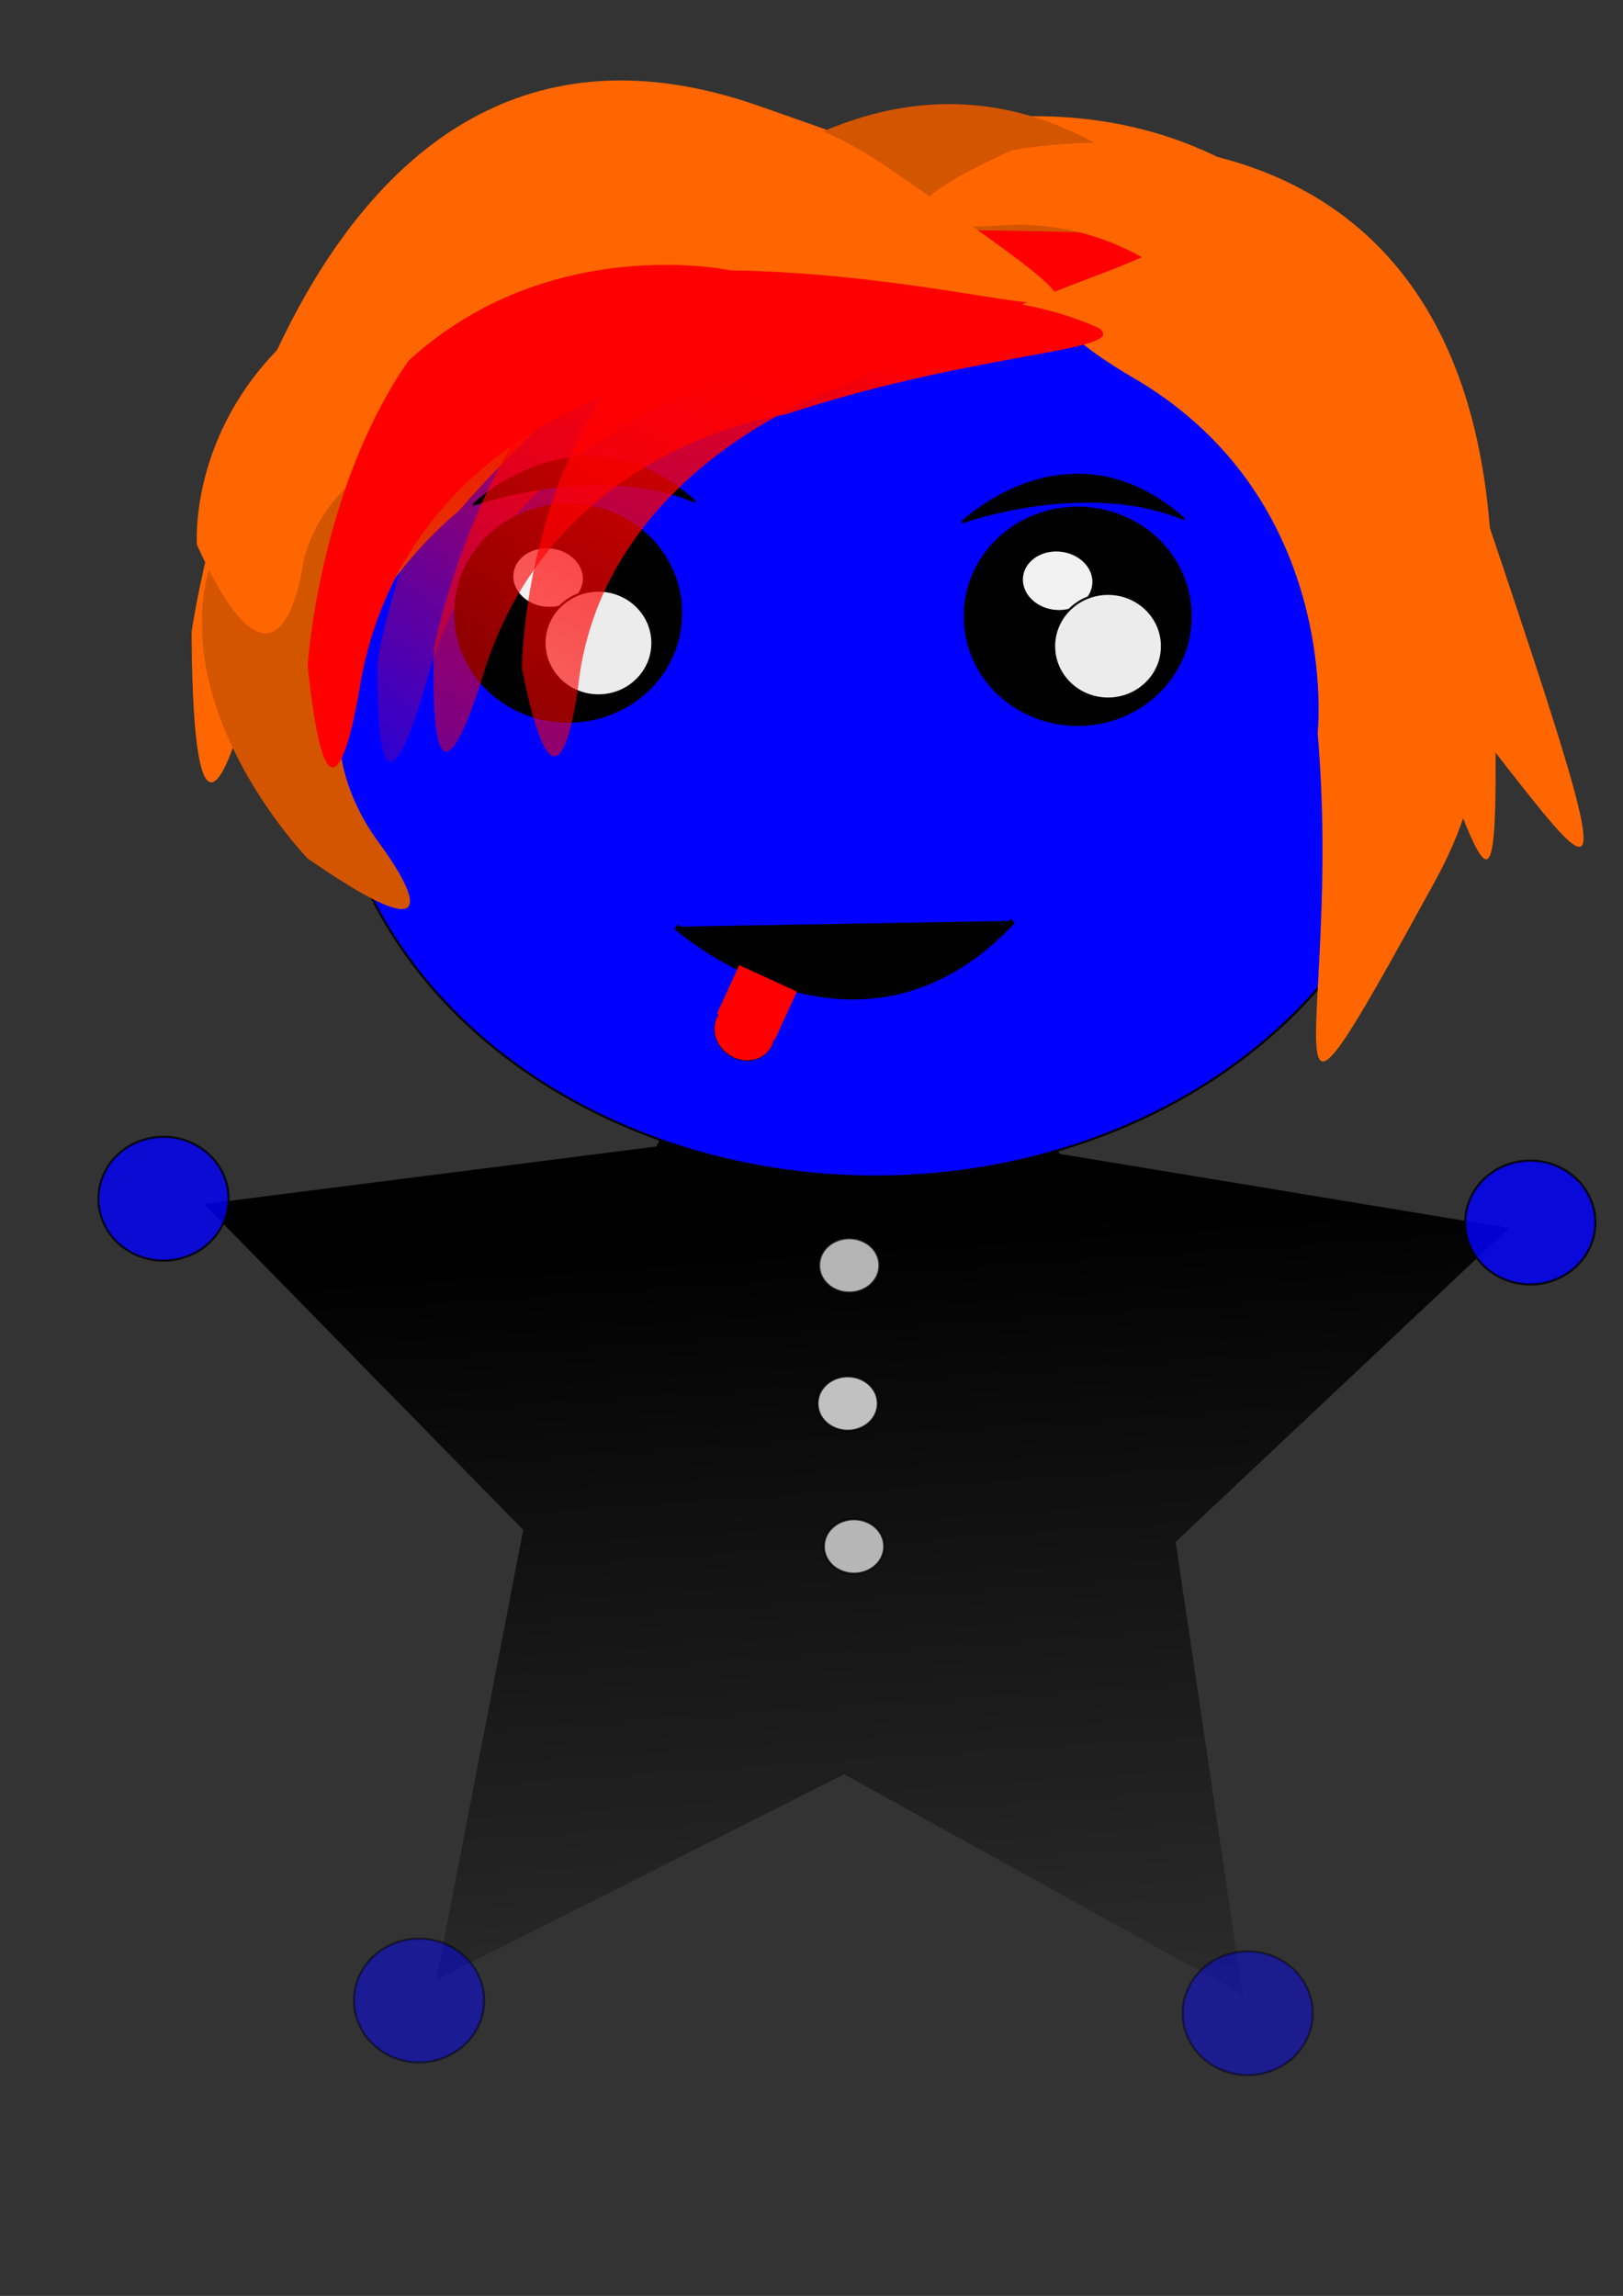<svg xmlns="http://www.w3.org/2000/svg" viewBox="0 0 744.09 1052.4"><rect x="0" y="0" width="744.09" height="1052.4" fill="#333333" stroke="none"/><defs><linearGradient id="d" x1="-167.39" gradientUnits="userSpaceOnUse" y1="262" gradientTransform="matrix(1.005 -.142 .145 .99 552.17 -154.74)" x2="-525.45" y2="762.71"><stop stop-color="red" offset="0"/><stop stop-color="red" stop-opacity="0" offset="1"/></linearGradient><linearGradient id="c" x1="-113.53" gradientUnits="userSpaceOnUse" y1="387.18" gradientTransform="translate(512.35 -235.8)" x2="-422.11" y2="800.55"><stop stop-color="red" offset="0"/><stop stop-color="red" stop-opacity="0" offset="1"/></linearGradient><linearGradient id="b" x1="-206.69" gradientUnits="userSpaceOnUse" y1="167.39" gradientTransform="matrix(.991 -.172 .063 .998 544.21 -73.19)" x2="-425.02" y2="406.1"><stop stop-color="red" offset="0"/><stop stop-color="red" stop-opacity="0" offset="1"/></linearGradient><linearGradient id="a" y2="1029.4" gradientUnits="userSpaceOnUse" y1="472.24" x2="289.6" x1="265.65"><stop offset="0"/><stop stop-opacity="0" offset="1"/></linearGradient></defs><path transform="matrix(.747 -.018 .015 .751 228.26 210.67)" fill="url(#a)" d="M438.12 947.56L196.34 807.12-56.42 926.66 2.44 653.32l-191.81-203.45 278.16-28.49 134.22-245.29 113.05 255.74 274.76 51.854-208.29 186.54z"/><path d="M745.24 542.92a232.89 221.24 0 11-465.78 0 232.89 221.24 0 11465.78 0z" fill-rule="evenodd" transform="matrix(1.073 0 0 .936 -148.43 -175.98)" stroke="#000" fill="#00f"/><path fill="#f60" d="M87.825 289.72s44.384-316.7 259.98-241.21 97.13 39.794-63.376 95.499c0 0-129.95 13.982-167.16 161.44 0 0-28.605 129.48-29.437-15.725z"/><path fill="#f60" d="M350.13 84.793s235.21-132.73 329.31 146.44 38.635 129.08-104.12-14.689c0 0-95.358-134.21-215.86-90.529 0 0-103.11 42.821-9.328-41.219z"/><path fill="#f60" d="M537.73 154.65s205.54 93.484 120.35 248.95-42.264 68.97-53.978-67.478c0 0 11.409-104.71-81.639-161.25 0 0-82.36-46.44 15.27-20.224z"/><path fill="#d45500" d="M141.07 393.53S-2.72 245.54 204.871 164.2s96.773-34.36 5.05 70.403c0 0-91.73 72.523-37.465 149.96 0 0 50.775 65.899-31.386 8.965z"/><path fill="#f60" d="M90.276 249.71S75.702 62.39 421.226 104.85s157.16 22.546-71.211 56.97c0 0-192.92 9.506-211.16 96.884 0 0-9.858 76.689-48.575-8.996z"/><path fill="#d45500" d="M619.49 205.72S515.46-38.55 341.22 80.34s-77.315 58.241 75.364 60.249c0 0 117.23-23.544 180.23 85.748 0 0 51.735 97.064 22.68-20.615z"/><path fill="url(#b)" d="M173.16 301.93s39.966-228.06 210.39-201.76 76.696 15.912-51.827 74.973c0 0-103.6 25.949-135.37 134.19 0 0-24.661 94.539-23.19-7.398z"/><path d="M-75.689 505.8a55.311 63.316 0 11-110.62 0 55.311 63.316 0 11110.62 0z" fill-rule="evenodd" transform="matrix(.936 0 0 .783 383.1 -115)" stroke="#000"/><g stroke="#000" fill-rule="evenodd"><path transform="matrix(.898 -.553 -.73 -.821 868.34 442.33)" fill="#f2f2f2" d="M-315.85 438.85c0 7.637-6.517 13.828-14.555 13.828-8.039 0-14.555-6.19-14.555-13.828 0-7.637 6.517-13.828 14.555-13.828 8.039 0 14.555 6.19 14.555 13.828z"/><path fill="#ececec" d="M299.12 294.751c0 13.264-11.078 24.017-24.744 24.017s-24.744-10.753-24.744-24.017 11.078-24.017 24.744-24.017 24.744 10.753 24.744 24.017z"/></g><path stroke="#000" d="M216.88 231.43s49.489-48.033 101.89-1.456c-45.122-18.922-101.89 1.456-101.89 1.456z"/><path fill="url(#c)" d="M198.98 296.85s43.038-221.66 214.07-175.02 76.918 25.036-53.049 68.211c0 0-104.49 13.295-137.79 116.95 0 0-25.979 90.912-23.225-10.139z"/><path fill="red" d="M141.06 305.22S154.858 79.84 330.51 103.8s79.523 14.804-43.712 74.54c0 0-101.87 26.792-121.39 133.91 0 0-13.915 93.521-24.348-7.027z"/><path fill="#f60" d="M454.84 111.92s222.11-11.942 214.6 168.18-7.278 82.003-77.019-35.583c0 0-35.515-99.789-142.26-107.2 0 0-92.911-3.315 4.673-25.393z"/><path fill="url(#d)" d="M239.29 306.28s.567-202.93 189.13-200.95 85.619 4.434-41.881 71.446c0 0-106.81 35.208-120.88 133.09 0 0-8.957 85.113-26.37-3.587z"/><path fill="#f60" d="M463.59 69.034s214.49-45.923 220.46 192.68-1.023 109.15-77.299-36.472c0 0-41.779-126.8-145.83-122.08 0 0-90.335 8.249 2.663-34.128z"/><path fill="#f60" d="M147.59 171.41S261.58-23.5 407.53 77.12s64.292 49.088-72.639 46.803c0 0-103-22.045-168.74 64.742 0 0-54.61 77.186-18.559-17.256z"/><path stroke="#000" d="M441.03 239.41s49.489-48.033 101.89-1.456c-45.122-18.922-101.89 1.456-101.89 1.456z"/><path d="M-75.689 505.8a55.311 63.316 0 11-110.62 0 55.311 63.316 0 11110.62 0z" fill-rule="evenodd" transform="matrix(.936 0 0 .783 616.71 -113.54)" stroke="#000"/><g stroke="#000" fill-rule="evenodd"><path transform="matrix(.898 -.553 -.73 -.821 1101.96 443.79)" fill="#f2f2f2" d="M-315.85 438.85c0 7.637-6.517 13.828-14.555 13.828-8.039 0-14.555-6.19-14.555-13.828 0-7.637 6.517-13.828 14.555-13.828 8.039 0 14.555 6.19 14.555 13.828z"/><path fill="#ececec" d="M532.74 296.211c0 13.264-11.078 24.017-24.744 24.017s-24.744-10.753-24.744-24.017 11.078-24.017 24.744-24.017 24.744 10.753 24.744 24.017z"/></g><path stroke="#000" stroke-width="2.693" d="M310.03 424.75s82.966 73.869 154.29-2.638"/><path opacity=".761" d="M403.191 580.035a13.828 12.372 0 11-27.655 0 13.828 12.372 0 1127.655 0z" fill-rule="evenodd" stroke="#000" fill="#ececec"/><path opacity=".808" d="M402.461 643.351a13.828 12.372 0 11-27.655 0 13.828 12.372 0 1127.655 0z" fill-rule="evenodd" stroke="#000" fill="#ececec"/><path opacity=".754" d="M405.371 708.851a13.828 12.372 0 11-27.655 0 13.828 12.372 0 1127.655 0z" fill-rule="evenodd" stroke="#000" fill="#ececec"/><path opacity=".786" d="M104.8 549.467a29.839 28.383 0 11-59.679 0 29.839 28.383 0 1159.678 0z" fill-rule="evenodd" stroke="#000" fill="#00f"/><path opacity=".815" d="M731.417 560.383a29.839 28.383 0 11-59.678 0 29.839 28.383 0 1159.678 0z" fill-rule="evenodd" stroke="#000" fill="#00f"/><path opacity=".452" d="M601.867 922.82a29.839 28.383 0 11-59.678 0 29.839 28.383 0 1159.678 0z" fill-rule="evenodd" stroke="#000" fill="#00f"/><path opacity=".474" d="M221.967 916.99a29.839 28.383 0 11-59.678 0 29.839 28.383 0 1159.678 0z" fill-rule="evenodd" stroke="#000" fill="#00f"/><g transform="matrix(.586 .269 -.282 .615 686.74 71.115)" fill="red"><path d="M-75.689 444.67c0 26.126-57.999 47.305-129.54 47.305-71.545 0-129.54-21.179-129.54-47.305s57.999-47.305 129.54-47.305c71.545 0 129.54 21.179 129.54 47.305z" fill-rule="evenodd" transform="matrix(.169 0 .017 .402 -200.2 573.96)" stroke="#000"/><rect ry=".687" height="36.389" width="45.122" y="713.22" x="-250.35"/></g></svg>